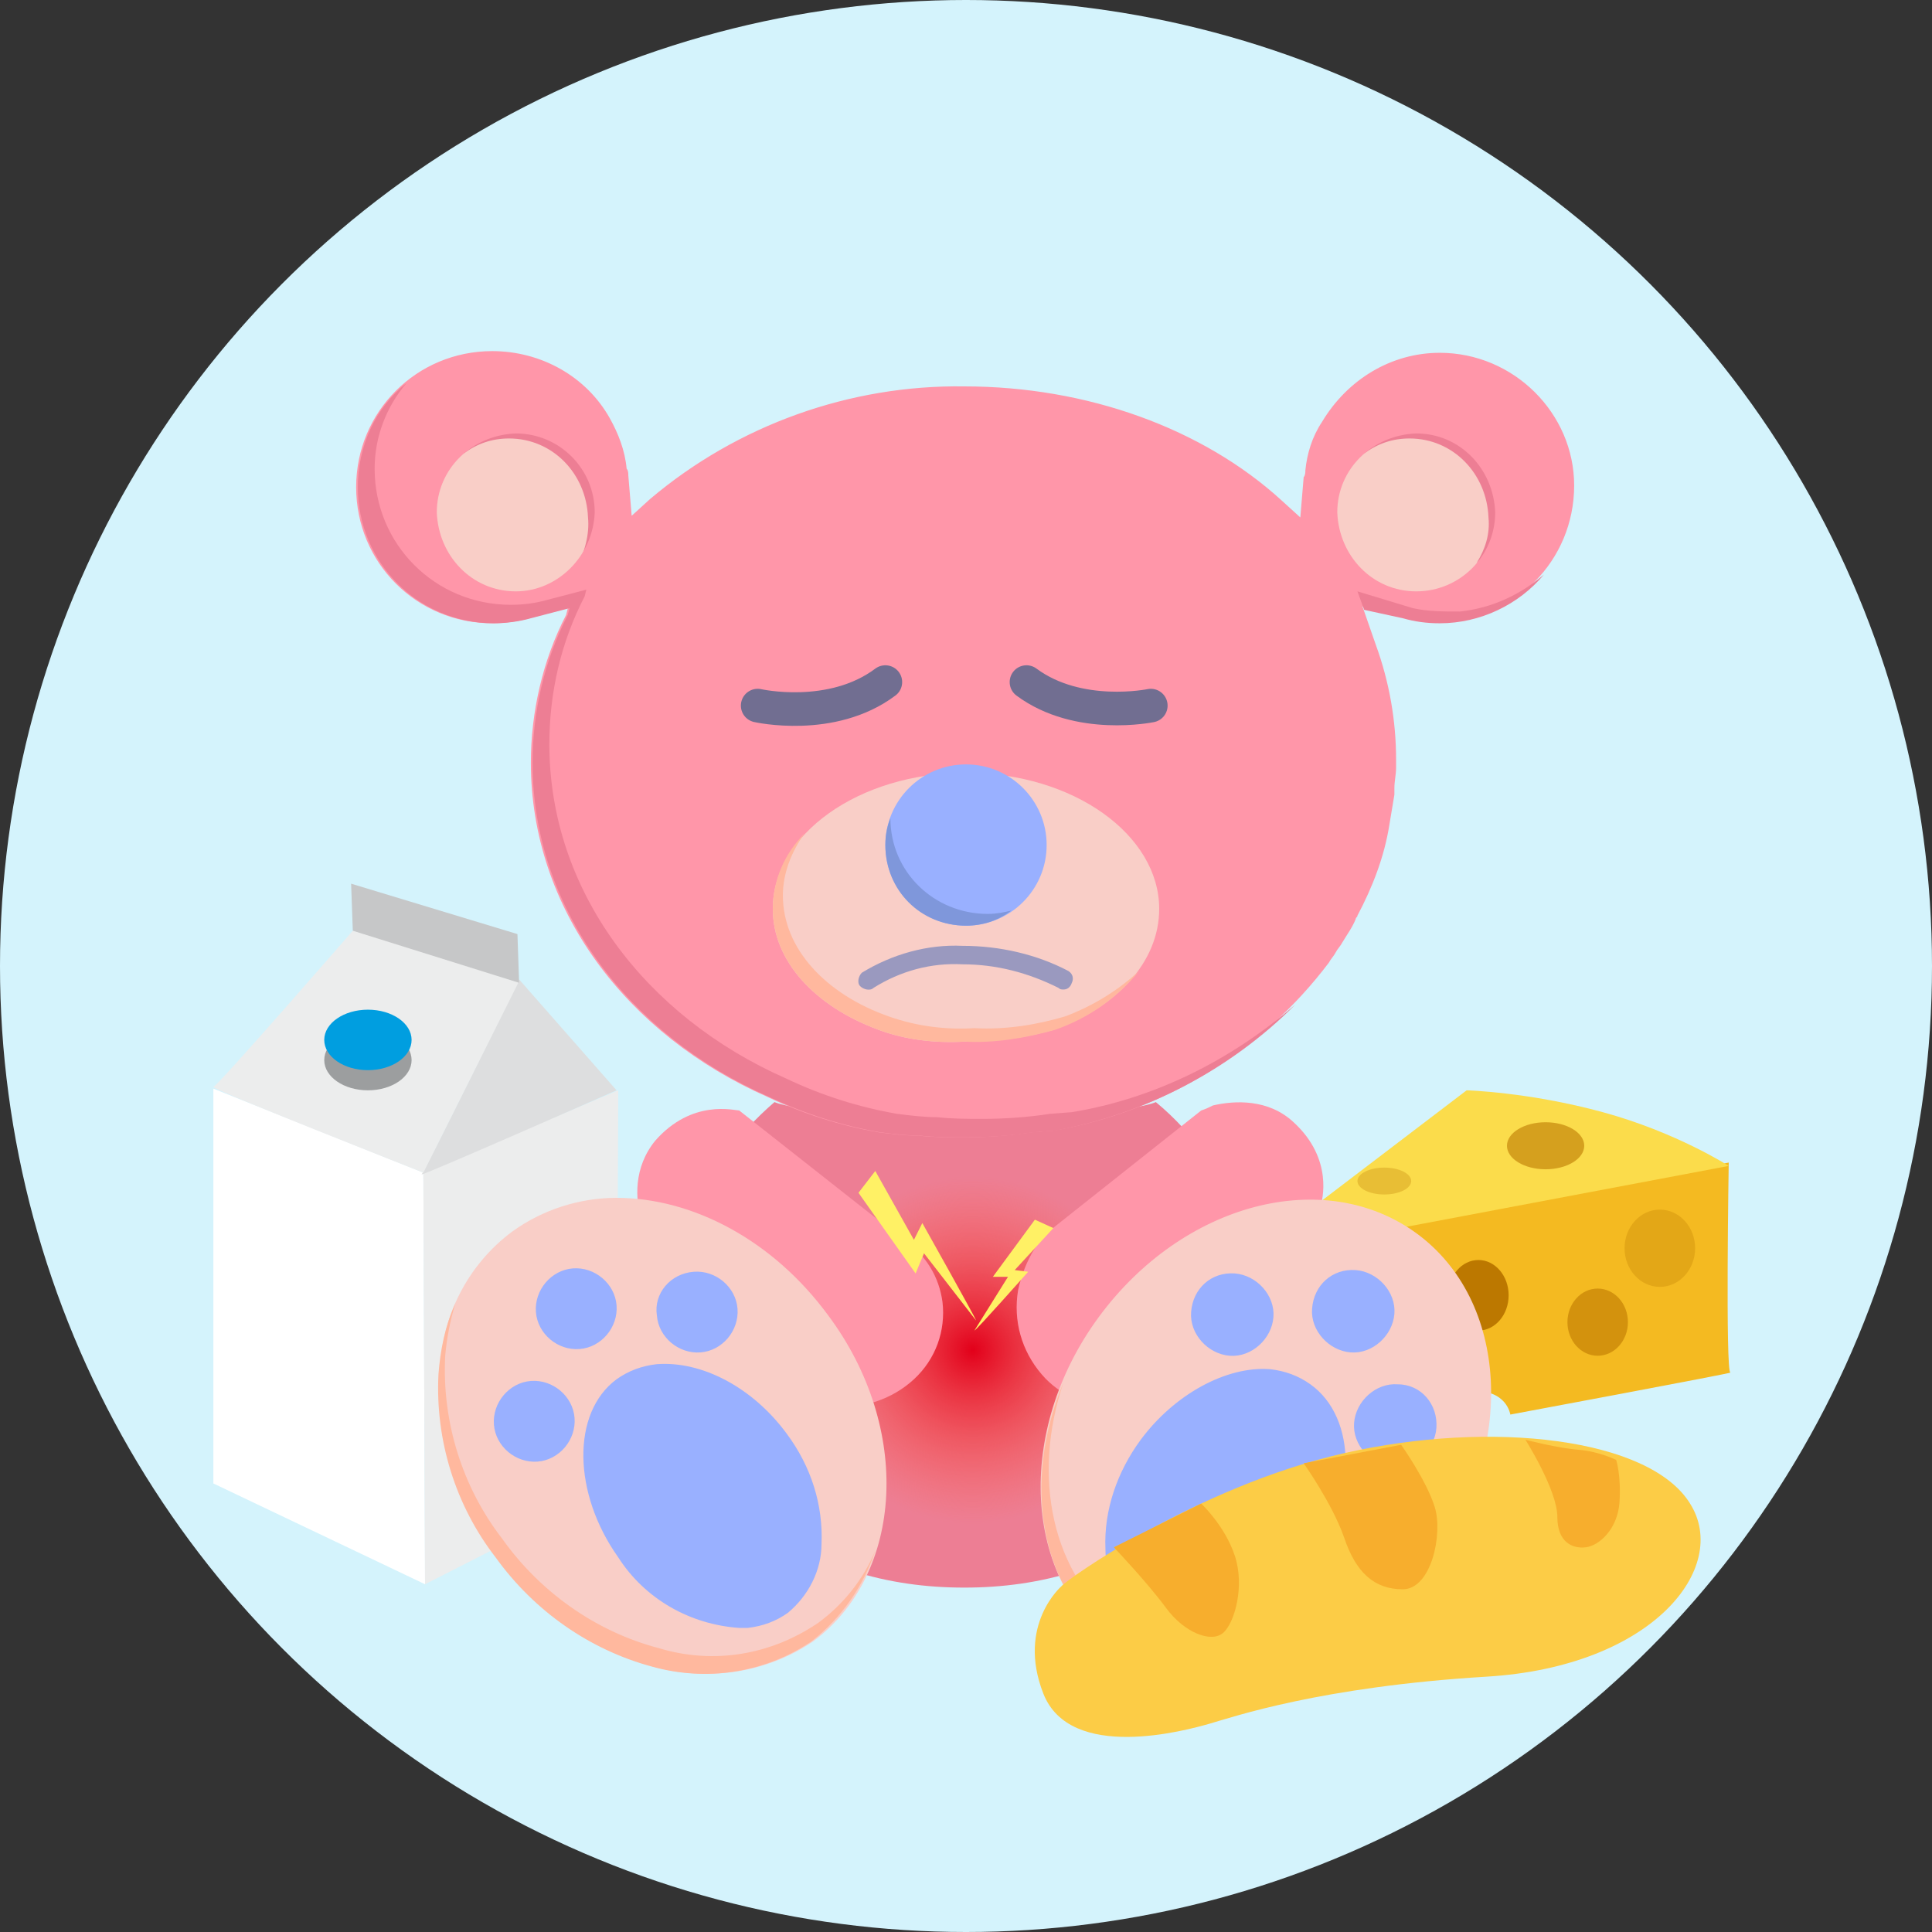 <?xml version="1.0" encoding="utf-8"?>
<!-- Generator: $$$/GeneralStr/196=Adobe Illustrator 27.6.0, SVG Export Plug-In . SVG Version: 6.00 Build 0)  -->
<!DOCTYPE svg PUBLIC "-//W3C//DTD SVG 1.1//EN" "http://www.w3.org/Graphics/SVG/1.1/DTD/svg11.dtd">
<svg version="1.1" id="Livello_1" xmlns:x="http://ns.adobe.com/Extensibility/1.0/" xmlns:i="http://ns.adobe.com/AdobeIllustrator/10.0/" xmlns:graph="http://ns.adobe.com/Graphs/1.0/"
	 xmlns="http://www.w3.org/2000/svg" xmlns:xlink="http://www.w3.org/1999/xlink" x="0px" y="0px" viewBox="0 0 115 115"
	 style="enable-background:new 0 0 115 115;" xml:space="preserve">
<rect x="0" y="0" width="115" height="115" fill="#333333" stroke="none"/>
<style type="text/css">
	.st0{fill:#D4F3FC;}
	.st1{fill:#F4BA21;}
	.st2{fill:#FBDC4B;}
	.st3{fill:#BC7800;}
	.st4{opacity:0.8;fill:#BC7800;}
	.st5{opacity:0.6;fill:#BC7800;}
	.st6{opacity:0.3;fill:#BC7800;}
	.st7{fill:#FFFFFF;}
	.st8{fill:#ECEDED;}
	.st9{fill:#DDDEDF;}
	.st10{fill:#C6C7C8;}
	.st11{fill:#9C9E9F;}
	.st12{fill:#009EE0;}
	.st13{fill:#F9CEC7;}
	.st14{fill:#ED7E94;}
	.st15{fill:#FF96A9;}
	.st16{fill:#FFB89E;}
	.st17{fill:#99B0FF;}
	.st18{fill:#7F97DB;}
	.st19{fill:#9A99BF;}
	.st20{fill:none;stroke:#716E91;stroke-width:2;stroke-linecap:round;stroke-miterlimit:10;}
	.st21{fill:url(#SVGID_1_);}
	.st22{fill:#FFF165;}
	.st23{fill:#FCCC46;}
	.st24{fill:#F7AE2D;}
</style>
<circle id="Ellipse_861" class="st0" cx="57.5" cy="57.5" r="57.5"/>
<g>
	<path class="st1" d="M74.4,74.7c0.3,0,28.5-5.5,28.5-5.5s-0.2,12.5,0.1,12.5c0.3,0-13.1,2.5-13.1,2.5s-0.2-1.5-2.3-1.4
		c-2.1,0.1-1.9,2.3-1.9,2.3l-11.3,2.2v-6.1c0,0,1.5,0.1,1.9-1.6c0.4-1.7-1.9-2.3-1.9-2.3V74.7z"/>
	<path class="st2" d="M74.3,74.8l13-9.9c0,0,3.7,0.1,8.1,1.3c4.4,1.2,7.5,3.2,7.5,3.2L74.3,74.8z"/>
	<ellipse class="st3" cx="88" cy="77.1" rx="1.8" ry="2.1"/>
	<ellipse class="st4" cx="79.3" cy="82.2" rx="1.5" ry="1.7"/>
	<ellipse class="st5" cx="95.1" cy="78.7" rx="1.8" ry="2"/>
	<ellipse class="st6" cx="98.8" cy="74.3" rx="2.1" ry="2.3"/>
	<ellipse class="st5" cx="92" cy="68.2" rx="2.3" ry="1.4"/>
	<ellipse class="st6" cx="82.4" cy="70.3" rx="1.6" ry="0.8"/>
</g>
<g>
	<polygon class="st7" points="12.7,64.8 25.2,69.8 25.3,94.3 12.7,88.3 	"/>
	<polygon class="st8" points="36.8,64.9 25.2,69.8 25.3,94.3 36.7,88.5 	"/>
	<path class="st9" d="M30.9,58.3l5.8,6.6c0,0-11.8,5.2-11.6,5C25.3,69.7,30.9,58.3,30.9,58.3z"/>
	<path class="st8" d="M21,55.4c0.2,0,9.9,3,9.9,3l-5.7,11.4c0,0-12.7-5-12.5-5.1C13,64.6,21,55.4,21,55.4z"/>
	<polygon class="st10" points="20.9,52.6 30.8,55.6 30.9,58.5 21,55.4 	"/>
	<ellipse class="st11" cx="21.9" cy="63.1" rx="2.6" ry="1.8"/>
	<ellipse class="st12" cx="21.9" cy="61.9" rx="2.6" ry="1.8"/>
</g>
<circle id="Ellipse_862" class="st13" cx="84.3" cy="30.1" r="5.8"/>
<circle id="Ellipse_863" class="st13" cx="30.7" cy="30.1" r="5.8"/>
<path id="Path_13833" class="st14" d="M36.1,29.7c0-2.6-2.1-4.6-4.7-4.7c-1.5,0-2.9,0.7-3.8,2c0.8-0.6,1.7-0.9,2.7-0.9
	c2.6,0,4.6,2.1,4.7,4.7c0.1,1-0.2,2.1-0.7,3C35.5,32.7,36.1,31.2,36.1,29.7z"/>
<path id="Path_13834" class="st14" d="M89.7,29.7c0-2.6-2.1-4.6-4.7-4.7c-1.5,0-2.9,0.7-3.8,2c0.8-0.6,1.7-0.9,2.7-0.9
	c2.6,0,4.6,2.1,4.7,4.7c0.1,1-0.2,1.9-0.7,2.7C89.1,32.6,89.8,31.1,89.7,29.7z"/>
<g id="Group_8098">
	<path id="Path_13835" class="st14" d="M66,78.5c2-2.7,4.7-4.8,7.9-5.8c-1.1-2.7-2.8-5.2-5.1-7.1c-2.5,1.1-20.1,1.1-22.7,0
		c-2.2,1.9-4,4.3-5.1,7.1c3.2,1,5.9,3.1,7.9,5.8c3.5,4.8,4,10.7,1.8,15c2.2,0.7,4.4,1,6.7,1c2.3,0,4.5-0.3,6.7-1
		C62,89.2,62.5,83.3,66,78.5z"/>
</g>
<path id="Path_13836" class="st15" d="M85.7,21c-2.9,0-5.5,1.6-7,4.1c-0.6,0.9-0.9,1.9-1,2.9c0,0.1,0,0.3-0.1,0.4l-0.2,2.4l-1.1-1
	c-0.1,0.1,0.1-0.1,0,0C71.6,25.5,64.7,23,57.4,23c-6.8-0.1-13.5,2.3-18.7,6.7l0,0l-1.1,1l-0.2-2.4c0-0.1,0-0.3-0.1-0.4
	c-0.1-1.1-0.5-2.1-1-3c-1.4-2.5-4.1-4-7-4c-4.5,0-8.1,3.6-8.1,8.1c0,4.5,3.6,8.1,8.1,8.1c0.7,0,1.5-0.1,2.2-0.3l2.3-0.6l-0.1,0.4
	c-1.4,2.7-2.1,5.8-2.1,8.8c0,8.7,5.7,16.2,14.1,19.9c2.1,1,4.3,1.7,6.6,2.1c0.8,0.1,1.6,0.2,2.4,0.2c0.9,0.1,1.8,0.1,2.7,0.1
	c1.3,0,2.7-0.1,4-0.3l1.3-0.1c6.5-1.1,12.4-4.7,16.4-10c0.1-0.2,0.3-0.4,0.4-0.6s0.3-0.4,0.4-0.6c0.3-0.5,0.6-0.9,0.8-1.4
	c0-0.1,0.1-0.1,0.1-0.2c0.9-1.7,1.6-3.5,1.9-5.4l0,0c0.1-0.6,0.2-1.2,0.3-1.8c0-0.1,0-0.3,0-0.4c0-0.4,0.1-0.8,0.1-1.2
	c0-0.2,0-0.3,0-0.5c0-2.3-0.4-4.6-1.2-6.8l-0.8-2.3l2.3,0.6c0.7,0.2,1.4,0.3,2.2,0.3c4.5,0,8.1-3.6,8.1-8.1
	C93.7,24.6,90.1,21,85.7,21z M30.7,35.2c-2.6,0-4.6-2.1-4.7-4.7c0-2.6,2.1-4.6,4.7-4.7c2.6,0,4.7,2.1,4.7,4.7
	C35.3,33.1,33.2,35.2,30.7,35.2L30.7,35.2z M84.3,35.2c-2.6,0-4.6-2.1-4.7-4.7c0-2.6,2.1-4.6,4.7-4.7c2.6,0,4.6,2.1,4.7,4.7
	C89,33.1,86.9,35.2,84.3,35.2L84.3,35.2z"/>
<g id="Group_8099">
	<path id="Path_13837" class="st14" d="M86.9,36.4c-1,0-1.9,0-2.8-0.2l-3.3-1l0.4,1.1l2.3,0.5c0.7,0.2,1.4,0.3,2.2,0.3
		c2.4,0,4.7-1.1,6.2-2.9C90.5,35.4,88.8,36.2,86.9,36.4z"/>
	<path id="Path_13838" class="st14" d="M63.8,66.2l-1.3,0.1c-1.3,0.2-2.7,0.3-4,0.3c-0.9,0-1.8,0-2.7-0.1c-0.8,0-1.6-0.1-2.4-0.2
		c-2.3-0.4-4.5-1.1-6.6-2.1C38.4,60.5,32.7,53,32.7,44.3c0-3.1,0.7-6.1,2.1-8.8l0.1-0.4l-2.3,0.6c-0.7,0.2-1.4,0.3-2.2,0.3
		c-4.5,0-8.1-3.6-8.1-8.1c0-1.9,0.7-3.7,1.9-5.1c-1.9,1.5-2.9,3.8-2.9,6.2c0,4.5,3.6,8.1,8.1,8.1c0.7,0,1.5-0.1,2.2-0.3l2.3-0.6
		l-0.1,0.4c-1.4,2.7-2.1,5.8-2.1,8.8c0,8.7,5.7,16.2,14.1,19.9c2.1,1,4.3,1.7,6.6,2.1c0.8,0.1,1.6,0.2,2.4,0.2
		c0.9,0.1,1.8,0.1,2.7,0.1c1.3,0,2.7-0.1,4-0.3l1.3-0.1c5.4-1,10.4-3.6,14.3-7.5C73.3,63.1,68.7,65.4,63.8,66.2z"/>
</g>
<g id="Group_8100">
	<path id="Path_13839" class="st13" d="M62.7,61.3c3.7-1.3,6.3-4,6.3-7.2c0-4.4-5.1-8.1-11.5-8.1S46,49.7,46,54.1
		c0,3.1,2.5,5.8,6.3,7.2c1.6,0.6,3.4,0.8,5.1,0.7C59.2,62,61,61.8,62.7,61.3z"/>
</g>
<path id="Path_13840" class="st16" d="M63.4,60.5c-1.7,0.5-3.5,0.8-5.4,0.7c-1.7,0.1-3.4-0.1-5.1-0.7c-3.7-1.3-6.3-4-6.3-7.2
	c0-1.3,0.5-2.6,1.3-3.7c-1.2,1.2-1.9,2.8-1.9,4.5c0,3.1,2.5,5.8,6.3,7.2c1.6,0.6,3.4,0.8,5.1,0.7c1.8,0.1,3.6-0.2,5.4-0.7
	c2-0.7,3.7-1.9,5-3.5C66.5,59,65,59.9,63.4,60.5z"/>
<circle id="Ellipse_864" class="st17" cx="57.5" cy="50.3" r="4.8"/>
<path id="Path_13849" class="st18" d="M58.8,54.4c-3.2,0-5.8-2.5-5.8-5.7c-0.2,0.5-0.3,1-0.3,1.6c0,2.7,2.1,4.8,4.8,4.8h0
	c1,0,1.9-0.3,2.7-0.9C59.8,54.3,59.3,54.4,58.8,54.4z"/>
<path id="Path_13850" class="st19" d="M63.3,58.9c-0.1,0-0.2,0-0.3-0.1c-1.8-0.9-3.7-1.4-5.7-1.4c-1.9-0.1-3.7,0.4-5.3,1.4
	c-0.2,0.2-0.6,0.1-0.8-0.1c-0.2-0.2-0.1-0.6,0.1-0.8c1.8-1.1,3.9-1.7,6-1.6c2.2,0,4.4,0.5,6.3,1.5c0.3,0.2,0.3,0.5,0.2,0.7
	C63.7,58.8,63.5,58.9,63.3,58.9z"/>
<path id="Path_13851" class="st20" d="M45.1,42c0,0,4.4,1,7.6-1.4"/>
<path id="Path_13852" class="st20" d="M68.5,42c0,0-4.3,0.9-7.4-1.4"/>
<radialGradient id="SVGID_1_" cx="57.901" cy="80.362" r="10.726" gradientUnits="userSpaceOnUse">
	<stop  offset="0" style="stop-color:#E2001A"/>
	<stop  offset="0.966" style="stop-color:#FF5B41;stop-opacity:0"/>
</radialGradient>
<circle class="st21" cx="57.9" cy="80.4" r="10.7"/>
<path class="st15" d="M78.6,71.8c0.1-0.3,0.8-2.8-1.6-5c-1.5-1.4-3.5-1.3-4.8-1c-0.2,0.1-0.4,0.2-0.7,0.3l-8.7,6.9
	c-0.5,0.4-0.9,0.8-1.2,1.3c-0.5,0.8-0.8,1.6-1,2.5c-0.3,1.8,0.2,3.6,1.4,5c1.1,1.3,2.8,2,4.6,1.9c1.5-0.2,2.8-0.9,3.7-2L78.6,71.8
	C78.6,71.8,78.6,71.8,78.6,71.8z"/>
<path class="st15" d="M44,66.1c-0.3,0-2.8-0.7-5,1.8c-1.3,1.6-1.2,3.5-0.8,4.8c0.1,0.2,0.2,0.4,0.3,0.6l7.2,8.4
	c0.4,0.4,0.8,0.8,1.3,1.1c0.8,0.5,1.6,0.8,2.5,0.9c1.8,0.2,3.6-0.4,4.9-1.6c1.3-1.2,1.9-2.9,1.7-4.6c-0.2-1.5-1-2.8-2.2-3.6L44,66.1
	C44,66.1,44,66.1,44,66.1z"/>
<g>
	<path id="Path_13843" class="st17" d="M85,78c-1.7-2.4-4.5-5.6-8.2-5.5s-7.2,3.7-7.2,3.7s-5.9,9.1-4.5,14.9s4.3,7.7,6.8,8.1
		s9.2-3.5,9.2-3.5l3.9-6.3c0,0,1.6-3.2,1.5-4.6s0-3.4,0-3.4L85,78z"/>
	<g id="Group_8102">
		<path id="Path_13844" class="st13" d="M65.4,78.4c-5,6.8-4.5,15.6,1,19.6c2.8,1.9,6.3,2.5,9.5,1.6c3.8-1,7.1-3.4,9.4-6.6
			c5-6.8,4.5-15.6-1-19.6S70.4,71.6,65.4,78.4z M73.5,75.8c1.3,0.1,2.4,1.3,2.3,2.6c0,0,0,0,0,0c-0.1,1.3-1.3,2.4-2.6,2.3
			c0,0,0,0,0,0c-1.3-0.1-2.4-1.3-2.3-2.6c0,0,0,0,0,0C71,76.7,72.1,75.7,73.5,75.8z M78,93.1c-1.6,2.4-4.3,4-7.3,4.2
			c-0.2,0-0.3,0-0.5,0l0,0c-0.9-0.1-1.7-0.4-2.4-0.9c-1.3-1-2-2.6-2-4.2c-0.1-2.3,0.7-4.6,2.1-6.5c2-2.7,5.1-4.4,7.7-4.2
			c0.9,0.1,1.7,0.4,2.4,0.9C80.8,84.4,80.8,89.3,78,93.1L78,93.1z M85.5,85c-0.1,1.3-1.3,2.4-2.6,2.3c-1.3-0.1-2.4-1.3-2.3-2.6
			c0,0,0,0,0,0c0.1-1.3,1.3-2.4,2.6-2.3c0,0,0,0,0,0C84.6,82.4,85.6,83.6,85.5,85C85.5,85,85.5,85,85.5,85L85.5,85z M80.7,75.6
			c1.3,0.1,2.4,1.3,2.3,2.6c0,0,0,0,0,0c-0.1,1.3-1.3,2.4-2.6,2.3c0,0,0,0,0,0c-1.3-0.1-2.4-1.3-2.3-2.6c0,0,0,0,0,0
			C78.2,76.5,79.3,75.5,80.7,75.6C80.7,75.6,80.7,75.6,80.7,75.6L80.7,75.6z"/>
	</g>
	<path id="Path_13847" class="st16" d="M85.7,91.9c-2.3,3.2-5.6,5.6-9.4,6.6c-3.3,1-6.8,0.4-9.5-1.6c-4.2-3.1-5.4-9-3.5-14.6
		c-2.5,6-1.4,12.4,3.1,15.7c2.8,1.9,6.3,2.5,9.5,1.6c3.8-1,7.1-3.4,9.4-6.6c1.1-1.5,2-3.2,2.6-5C87.3,89.4,86.6,90.7,85.7,91.9z"/>
</g>
<g>
	<path id="Path_13845" class="st17" d="M38.7,73.4c-2.9-0.1-7.2,0.2-9.3,3.3s-1.3,8-1.3,8s3.8,10.1,9.3,12.5s8.7,1.1,10.6-0.6
		s2.7-9.4,2.7-9.4L48,80.3c0,0-1.6-3.2-2.8-4s-2.7-2-2.7-2L38.7,73.4z"/>
	<g id="Group_8103">
		<path id="Path_13846" class="st13" d="M36.7,71.3c-2.2,0-4.4,0.7-6.2,2c-2.7,2-4.3,5.2-4.3,8.5c-0.2,3.9,1,7.8,3.4,10.9
			c2.3,3.2,5.6,5.5,9.3,6.5c3.2,0.9,6.7,0.4,9.5-1.5c5.4-4,5.9-12.7,0.9-19.4C46,73.8,41.2,71.3,36.7,71.3z M41.3,75.7
			c1.3-0.1,2.5,0.9,2.6,2.2c0.1,1.3-0.9,2.5-2.2,2.6c-1.3,0.1-2.5-0.9-2.6-2.2C38.9,77,39.9,75.8,41.3,75.7z M32,87
			c-1.3,0.1-2.5-0.9-2.6-2.2c-0.1-1.3,0.9-2.5,2.2-2.6c1.3-0.1,2.5,0.9,2.6,2.2C34.3,85.7,33.3,86.9,32,87L32,87z M31.9,78.1
			c-0.1-1.3,0.9-2.5,2.2-2.6c1.3-0.1,2.5,0.9,2.6,2.2c0.1,1.3-0.9,2.5-2.2,2.6C33.2,80.4,32,79.4,31.9,78.1L31.9,78.1z M48.9,91.9
			c0,1.6-0.8,3.1-2,4.1c-0.7,0.5-1.5,0.8-2.4,0.9c-0.2,0-0.3,0-0.5,0c-2.9-0.2-5.6-1.7-7.2-4.2c-2.7-3.8-2.8-8.6-0.1-10.6
			c0.7-0.5,1.5-0.8,2.4-0.9c2.7-0.2,5.7,1.4,7.7,4.1C48.3,87.3,49,89.6,48.9,91.9L48.9,91.9z"/>
	</g>
	<path id="Path_13848" class="st16" d="M48.7,96.6c-2.8,1.9-6.2,2.5-9.5,1.5c-3.8-1-7.1-3.4-9.3-6.5c-2.4-3.1-3.6-7-3.4-10.9
		c0.1-1.1,0.3-2.1,0.6-3.1c-0.6,1.3-0.9,2.8-1,4.2c-0.2,3.9,1,7.8,3.4,10.9c2.3,3.2,5.6,5.5,9.3,6.5c3.2,0.9,6.7,0.4,9.5-1.5
		c1.8-1.4,3.1-3.3,3.8-5.4C51.4,94,50.2,95.5,48.7,96.6z"/>
</g>
<path class="st22" d="M58.1,78.6c0-0.1-3.2-5.8-3.2-5.8l-0.5,1l-2.3-4.1L51.1,71l3.4,4.8l0.5-1.2L58.1,78.6z"/>
<path class="st22" d="M58,79.2c0.1,0,3.2-3.5,3.2-3.5l-0.8-0.1l2.3-2.5l-1.1-0.5L59.1,76l0.9,0L58,79.2z"/>
<path class="st23" d="M63.2,94.4c0.2-0.3,8-5.9,16.8-7.9s18.2-0.9,20.6,3c2.4,3.8-2.2,9.7-12.1,10.3s-15.1,2.4-16.5,2.8
	c-1.4,0.4-8.3,2.3-9.9-1.8C60.5,96.7,63.2,94.4,63.2,94.4z"/>
<path class="st24" d="M66.3,92.1c0,0,2,2.1,3.1,3.6c1.1,1.5,2.7,2.1,3.4,1.5c0.7-0.6,1.3-2.8,0.7-4.6c-0.6-1.8-2-3.1-2-3.1
	L66.3,92.1z"/>
<path class="st24" d="M77.6,87.1c0,0,1.7,2.4,2.4,4.4c0.7,2.1,1.8,3.1,3.5,3.1s2.4-3.3,1.9-4.9c-0.5-1.6-2-3.7-2-3.7L77.6,87.1z"/>
<path class="st24" d="M90.8,85.7c0,0,1.9,3,1.9,4.6c0,1.5,0.9,1.9,1.7,1.8s1.9-1.1,2-2.7c0.1-1.6-0.2-2.5-0.2-2.5s-1-0.5-2.2-0.6
	C92.7,86.2,90.8,85.7,90.8,85.7z"/>
</svg>
